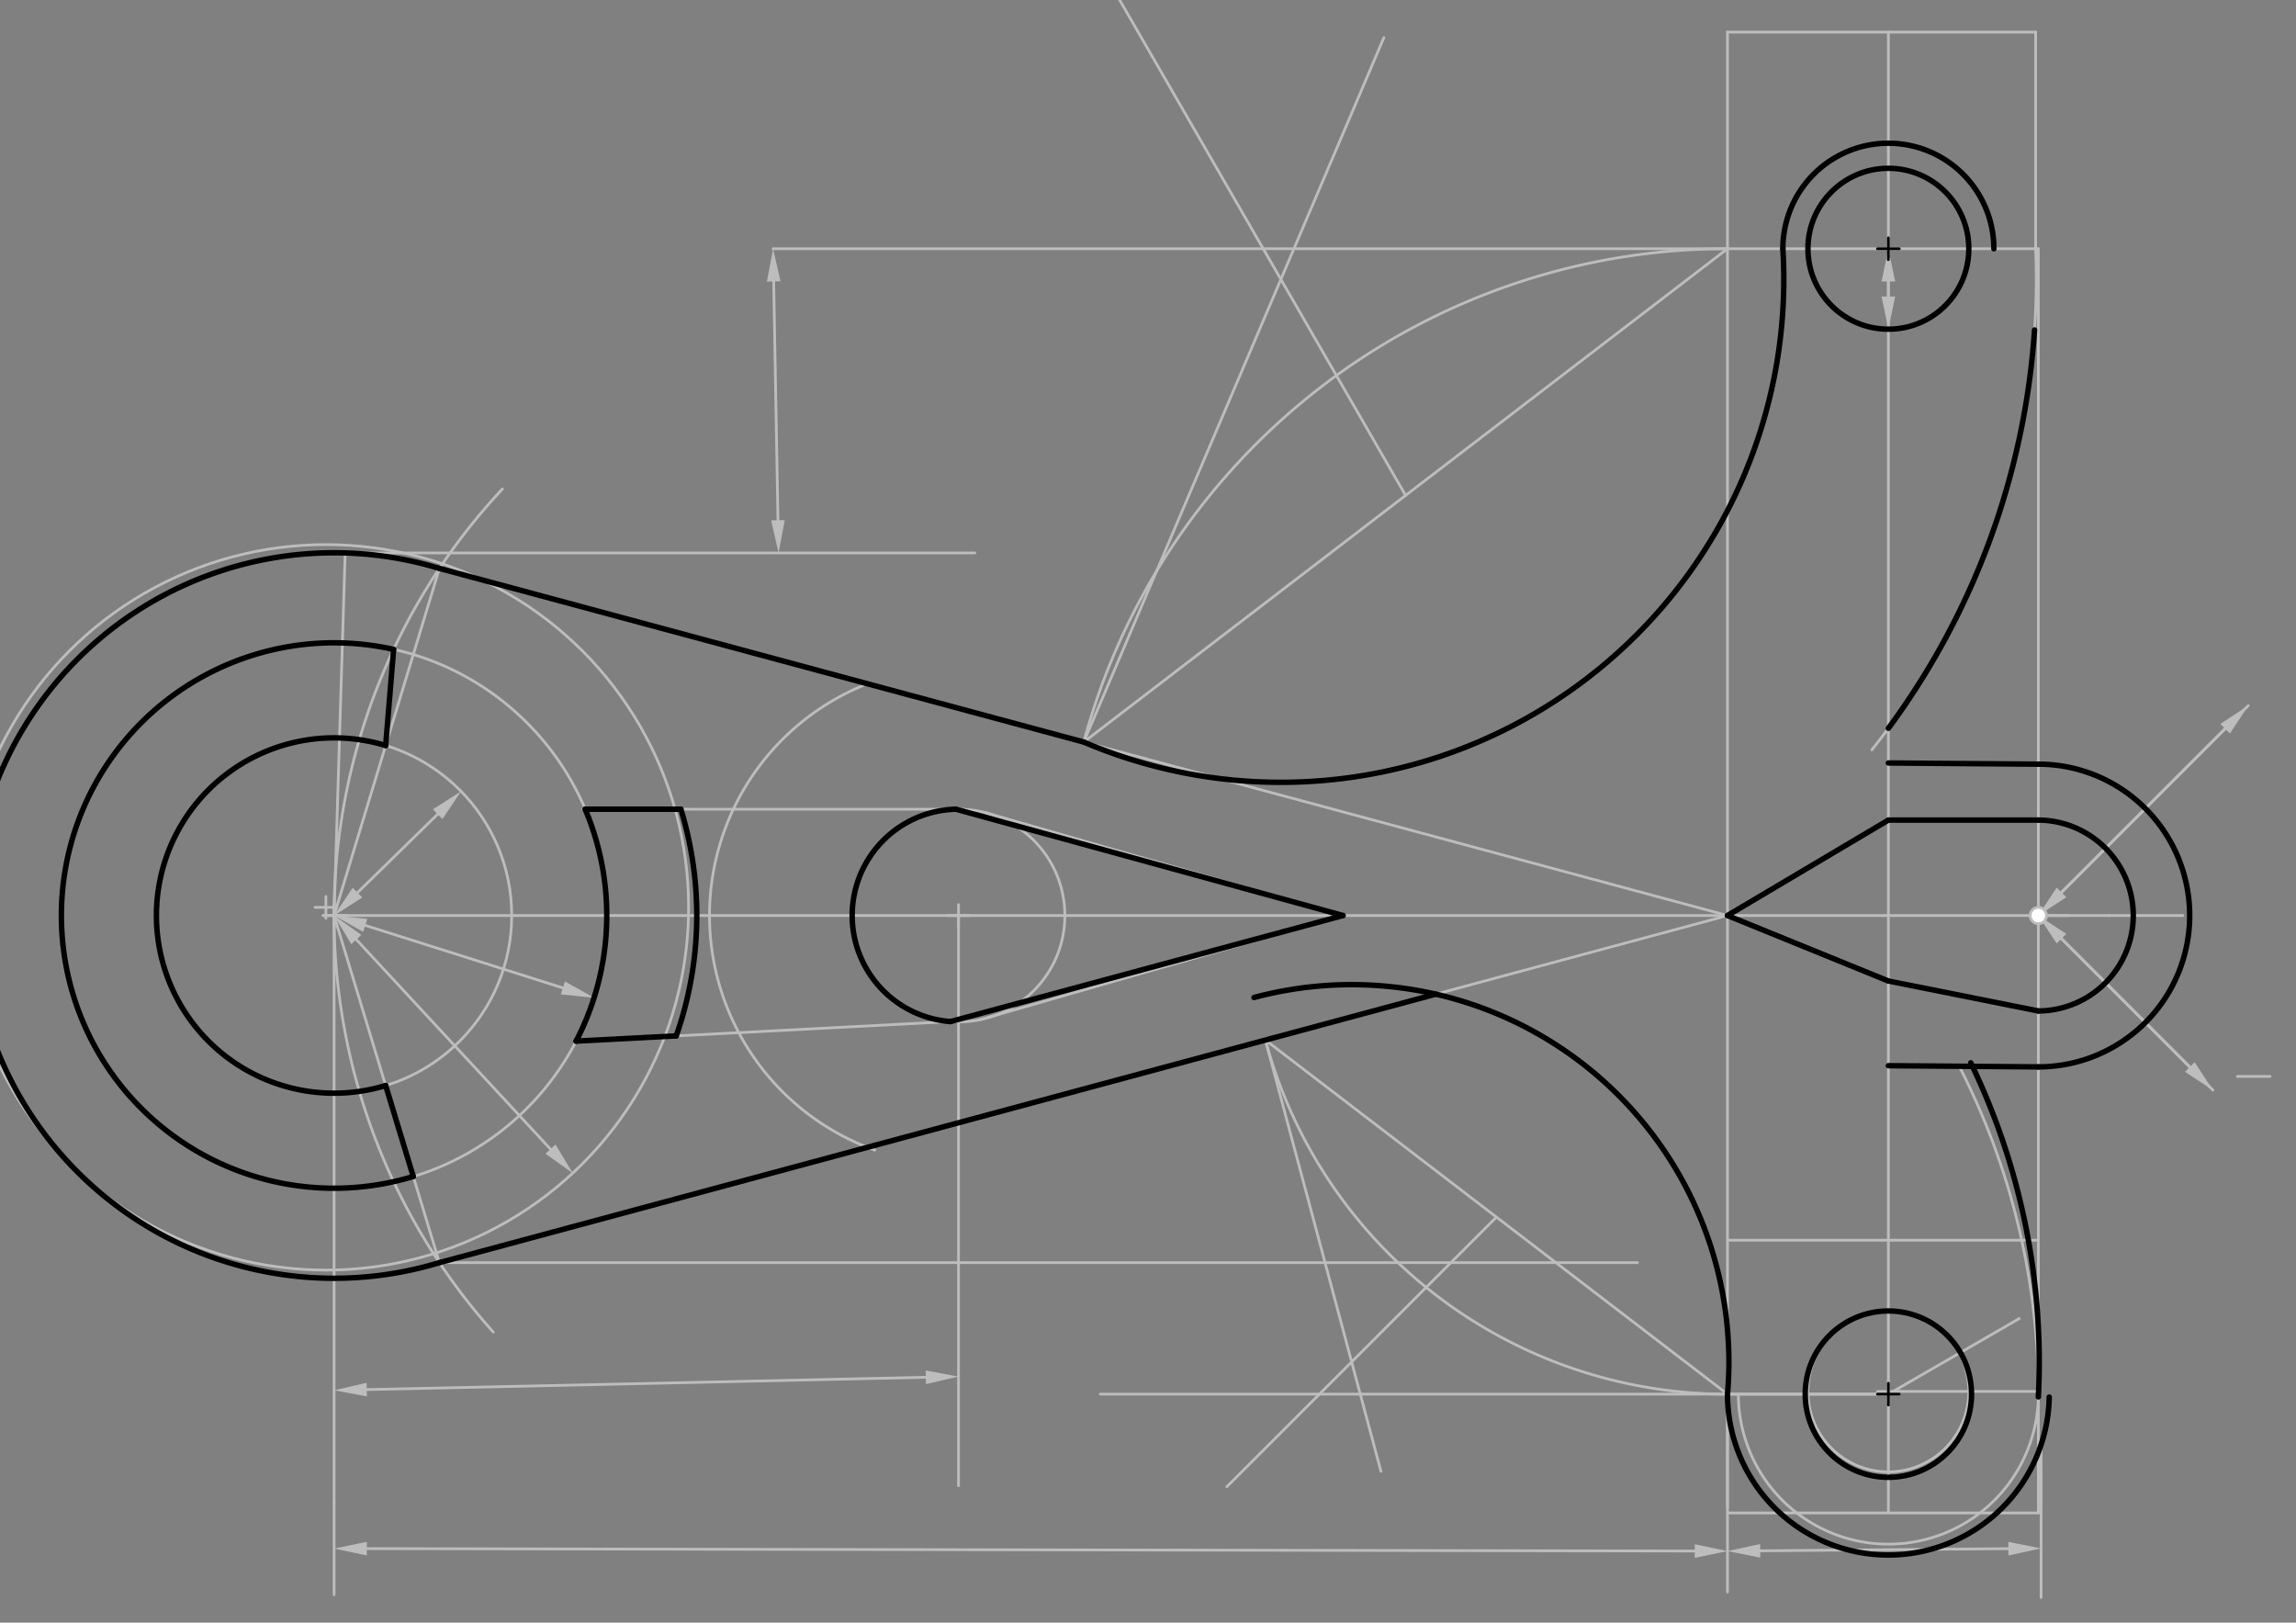 <svg xmlns="http://www.w3.org/2000/svg" class="svg--816" height="100%" preserveAspectRatio="xMidYMid meet" viewBox="0 0 842 595" width="100%"><rect x="0" y="0" width="842" height="595" fill="#808080" stroke="none"/><defs><marker id="marker-arrow" markerHeight="16" markerUnits="userSpaceOnUse" markerWidth="24" orient="auto-start-reverse" refX="24" refY="4" viewBox="0 0 24 8"><path d="M 0 0 L 24 4 L 0 8 z" stroke="inherit"></path></marker></defs><g class="aux-layer--949"><g class="element--733"><line stroke="#BDBDBD" stroke-dasharray="none" stroke-linecap="round" stroke-width="1" x1="122.513" x2="351.513" y1="335.708" y2="335.708"></line></g><g class="element--733"><g class="center--a87"><line x1="347.513" y1="335.708" x2="355.513" y2="335.708" stroke="#BDBDBD" stroke-width="1" stroke-linecap="round"></line><line x1="351.513" y1="331.708" x2="351.513" y2="339.708" stroke="#BDBDBD" stroke-width="1" stroke-linecap="round"></line><circle class="hit--87b" cx="351.513" cy="335.708" r="4" stroke="none" fill="transparent"></circle></g><circle cx="351.513" cy="335.708" fill="none" r="39" stroke="#BDBDBD" stroke-dasharray="none" stroke-width="1"></circle></g><g class="element--733"><g class="center--a87"><line x1="118.513" y1="335.708" x2="126.513" y2="335.708" stroke="#BDBDBD" stroke-width="1" stroke-linecap="round"></line><line x1="122.513" y1="331.708" x2="122.513" y2="339.708" stroke="#BDBDBD" stroke-width="1" stroke-linecap="round"></line><circle class="hit--87b" cx="122.513" cy="335.708" r="4" stroke="none" fill="transparent"></circle></g><circle cx="122.513" cy="335.708" fill="none" r="100" stroke="#BDBDBD" stroke-dasharray="none" stroke-width="1"></circle></g><g class="element--733"><g class="center--a87"><line x1="115.513" y1="332.708" x2="123.513" y2="332.708" stroke="#BDBDBD" stroke-width="1" stroke-linecap="round"></line><line x1="119.513" y1="328.708" x2="119.513" y2="336.708" stroke="#BDBDBD" stroke-width="1" stroke-linecap="round"></line><circle class="hit--87b" cx="119.513" cy="332.708" r="4" stroke="none" fill="transparent"></circle></g><circle cx="119.513" cy="332.708" fill="none" r="133.013" stroke="#BDBDBD" stroke-dasharray="none" stroke-width="1"></circle></g><g class="element--733"><g class="center--a87"><line x1="118.513" y1="335.708" x2="126.513" y2="335.708" stroke="#BDBDBD" stroke-width="1" stroke-linecap="round"></line><line x1="122.513" y1="331.708" x2="122.513" y2="339.708" stroke="#BDBDBD" stroke-width="1" stroke-linecap="round"></line><circle class="hit--87b" cx="122.513" cy="335.708" r="4" stroke="none" fill="transparent"></circle></g><circle cx="122.513" cy="335.708" fill="none" r="65.146" stroke="#BDBDBD" stroke-dasharray="none" stroke-width="1"></circle></g><g class="element--733"><line stroke="#BDBDBD" stroke-dasharray="none" stroke-linecap="round" stroke-width="1" x1="351.513" x2="633.513" y1="335.708" y2="335.708"></line></g><g class="element--733"><path d="M 122.513 335.708 A 229 229 0 0 1 184.256 179.292" fill="none" stroke="#BDBDBD" stroke-dasharray="none" stroke-linecap="round" stroke-width="1"></path></g><g class="element--733"><path d="M 122.513 335.708 A 229 229 0 0 0 180.911 488.469" fill="none" stroke="#BDBDBD" stroke-dasharray="none" stroke-linecap="round" stroke-width="1"></path></g><g class="element--733"><line stroke="#BDBDBD" stroke-dasharray="none" stroke-linecap="round" stroke-width="1" x1="161.143" x2="633.513" y1="208.428" y2="335.708"></line></g><g class="element--733"><line stroke="#BDBDBD" stroke-dasharray="none" stroke-linecap="round" stroke-width="1" x1="161.143" x2="633.513" y1="462.988" y2="335.708"></line></g><g class="element--733"><path d="M 318.664 250.504 A 91.317 91.317 0 0 0 320.825 421.714" fill="none" stroke="#BDBDBD" stroke-dasharray="none" stroke-linecap="round" stroke-width="1"></path></g><g class="element--733"><line stroke="#BDBDBD" stroke-dasharray="none" stroke-linecap="round" stroke-width="1" x1="361.318" x2="492.513" y1="297.961" y2="335.708"></line></g><g class="element--733"><line stroke="#BDBDBD" stroke-dasharray="none" stroke-linecap="round" stroke-width="1" x1="492.513" x2="359.693" y1="335.708" y2="373.837"></line></g><g class="element--733"><line stroke="#BDBDBD" stroke-dasharray="none" stroke-linecap="round" stroke-width="1" x1="633.513" x2="633.513" y1="335.708" y2="91.209"></line></g><g class="element--733"><line stroke="#BDBDBD" stroke-dasharray="none" stroke-linecap="round" stroke-width="1" x1="633.513" x2="633.513" y1="335.708" y2="511.209"></line></g><g class="element--733"><line stroke="#BDBDBD" stroke-dasharray="none" stroke-linecap="round" stroke-width="1" x1="633.513" x2="692.513" y1="91.209" y2="91.209"></line></g><g class="element--733"><line stroke="#BDBDBD" stroke-dasharray="none" stroke-linecap="round" stroke-width="1" x1="633.513" x2="696.513" y1="511.209" y2="511.209"></line></g><g class="element--733"><line stroke="#BDBDBD" stroke-dasharray="none" stroke-linecap="round" stroke-width="1" x1="692.513" x2="747.513" y1="91.209" y2="91.209"></line></g><g class="element--733"><line stroke="#BDBDBD" stroke-dasharray="none" stroke-linecap="round" stroke-width="1" x1="747.513" x2="747.513" y1="91.209" y2="510.209"></line></g><g class="element--733"><line stroke="#BDBDBD" stroke-dasharray="none" stroke-linecap="round" stroke-width="1" x1="747.513" x2="696.513" y1="510.209" y2="510.209"></line></g><g class="element--733"><line stroke="#BDBDBD" stroke-dasharray="none" stroke-linecap="round" stroke-width="1" x1="692.513" x2="692.513" y1="91.209" y2="510.209"></line></g><g class="element--733"><line stroke="#BDBDBD" stroke-dasharray="none" stroke-linecap="round" stroke-width="1" x1="633.513" x2="758.513" y1="335.708" y2="335.708"></line></g><g class="element--733"><line stroke="#BDBDBD" stroke-dasharray="none" stroke-linecap="round" stroke-width="1" x1="747.513" x2="773.513" y1="335.708" y2="335.708"></line></g><g class="element--733"><path d="M 747.513 300.709 A 34.999 34.999 0 0 1 747.513 370.706" fill="none" stroke="#BDBDBD" stroke-dasharray="none" stroke-linecap="round" stroke-width="1"></path></g><g class="element--733"><line stroke="#BDBDBD" stroke-dasharray="none" stroke-linecap="round" stroke-width="1" x1="773.513" x2="800.513" y1="335.708" y2="335.708"></line></g><g class="element--733"><path d="M 747.513 391.209 A 55.501 55.501 0 0 0 747.513 280.206" fill="none" stroke="#BDBDBD" stroke-dasharray="none" stroke-linecap="round" stroke-width="1"></path></g><g class="element--733"><line stroke="#BDBDBD" stroke-dasharray="none" stroke-linecap="round" stroke-width="1" x1="820.513" x2="832.513" y1="394.708" y2="394.708"></line></g><g class="element--733"><line stroke="#BDBDBD" stroke-dasharray="none" stroke-linecap="round" stroke-width="1" x1="633.513" x2="692.513" y1="335.708" y2="300.709"></line></g><g class="element--733"><line stroke="#BDBDBD" stroke-dasharray="none" stroke-linecap="round" stroke-width="1" x1="633.513" x2="692.268" y1="335.708" y2="359.673"></line></g><g class="element--733"><line stroke="#BDBDBD" stroke-dasharray="none" stroke-linecap="round" stroke-width="1" x1="692.513" x2="747.513" y1="300.709" y2="300.709"></line></g><g class="element--733"><line stroke="#BDBDBD" stroke-dasharray="none" stroke-linecap="round" stroke-width="1" x1="692.268" x2="747.513" y1="359.673" y2="370.706"></line></g><g class="element--733"><g class="center--a87"><line x1="688.513" y1="91.209" x2="696.513" y2="91.209" stroke="#BDBDBD" stroke-width="1" stroke-linecap="round"></line><line x1="692.513" y1="87.209" x2="692.513" y2="95.209" stroke="#BDBDBD" stroke-width="1" stroke-linecap="round"></line><circle class="hit--87b" cx="692.513" cy="91.209" r="4" stroke="none" fill="transparent"></circle></g><circle cx="692.513" cy="91.209" fill="none" r="29.5" stroke="#BDBDBD" stroke-dasharray="none" stroke-width="1"></circle></g><g class="element--733"><line stroke="#BDBDBD" stroke-dasharray="none" stroke-linecap="round" stroke-width="1" x1="633.513" x2="633.513" y1="91.209" y2="11.772"></line></g><g class="element--733"><line stroke="#BDBDBD" stroke-dasharray="none" stroke-linecap="round" stroke-width="1" x1="633.513" x2="746.513" y1="11.772" y2="11.772"></line></g><g class="element--733"><line stroke="#BDBDBD" stroke-dasharray="none" stroke-linecap="round" stroke-width="1" x1="746.513" x2="746.513" y1="11.772" y2="91.209"></line></g><g class="element--733"><path d="M 633.513 91.209 A 244.499 244.499 0 0 0 397.434 272.097" fill="none" stroke="#BDBDBD" stroke-dasharray="none" stroke-linecap="round" stroke-width="1"></path></g><g class="element--733"><line stroke="#BDBDBD" stroke-dasharray="none" stroke-linecap="round" stroke-width="1" x1="633.513" x2="397.434" y1="91.209" y2="272.097"></line></g><g class="element--733"><line stroke="#BDBDBD" stroke-dasharray="none" stroke-linecap="round" stroke-width="1" x1="692.513" x2="692.513" y1="91.209" y2="11.772"></line></g><g class="element--733"><line stroke="#BDBDBD" stroke-dasharray="none" stroke-linecap="round" stroke-width="1" x1="633.513" x2="283.513" y1="91.209" y2="91.209"></line></g><g class="element--733"><line stroke="#BDBDBD" stroke-dasharray="none" stroke-linecap="round" stroke-width="1" x1="397.434" x2="507.513" y1="272.097" y2="13.772"></line></g><g class="element--733"><line stroke="#BDBDBD" stroke-dasharray="none" stroke-linecap="round" stroke-width="1" x1="515.474" x2="408.977" y1="181.653" y2="-2.805"></line></g><g class="element--733"><line stroke="#BDBDBD" stroke-dasharray="none" stroke-linecap="round" stroke-width="1" x1="747.513" x2="692.513" y1="280.206" y2="279.772"></line></g><g class="element--733"><line stroke="#BDBDBD" stroke-dasharray="none" stroke-linecap="round" stroke-width="1" x1="747.513" x2="692.513" y1="391.209" y2="390.772"></line></g><g class="element--733"><line stroke="#BDBDBD" stroke-dasharray="none" stroke-linecap="round" stroke-width="1" x1="633.513" x2="633.513" y1="511.209" y2="552.762"></line></g><g class="element--733"><line stroke="#BDBDBD" stroke-dasharray="none" stroke-linecap="round" stroke-width="1" x1="747.513" x2="747.513" y1="510.209" y2="554.762"></line></g><g class="element--733"><line stroke="#BDBDBD" stroke-dasharray="none" stroke-linecap="round" stroke-width="1" x1="747.513" x2="633.513" y1="554.762" y2="554.762"></line></g><g class="element--733"><line stroke="#BDBDBD" stroke-dasharray="none" stroke-linecap="round" stroke-width="1" x1="692.513" x2="747.513" y1="454.762" y2="454.762"></line></g><g class="element--733"><line stroke="#BDBDBD" stroke-dasharray="none" stroke-linecap="round" stroke-width="1" x1="692.513" x2="633.513" y1="454.762" y2="454.762"></line></g><g class="element--733"><g class="center--a87"><line x1="688.513" y1="510.209" x2="696.513" y2="510.209" stroke="#BDBDBD" stroke-width="1" stroke-linecap="round"></line><line x1="692.513" y1="506.209" x2="692.513" y2="514.209" stroke="#BDBDBD" stroke-width="1" stroke-linecap="round"></line><circle class="hit--87b" cx="692.513" cy="510.209" r="4" stroke="none" fill="transparent"></circle></g><circle cx="692.513" cy="510.209" fill="none" r="29.5" stroke="#BDBDBD" stroke-dasharray="none" stroke-width="1"></circle></g><g class="element--733"><line stroke="#BDBDBD" stroke-dasharray="none" stroke-linecap="round" stroke-width="1" x1="692.513" x2="692.513" y1="510.209" y2="554.762"></line></g><g class="element--733"><line stroke="#BDBDBD" stroke-dasharray="none" stroke-linecap="round" stroke-width="1" x1="692.513" x2="403.513" y1="511.209" y2="511.209"></line></g><g class="element--733"><path d="M 633.513 511.209 A 175.501 175.501 0 0 1 464.055 381.368" fill="none" stroke="#BDBDBD" stroke-dasharray="none" stroke-linecap="round" stroke-width="1"></path></g><g class="element--733"><line stroke="#BDBDBD" stroke-dasharray="none" stroke-linecap="round" stroke-width="1" x1="633.513" x2="464.055" y1="511.209" y2="381.368"></line></g><g class="element--733"><line stroke="#BDBDBD" stroke-dasharray="none" stroke-linecap="round" stroke-width="1" x1="464.055" x2="506.431" y1="381.368" y2="539.516"></line></g><g class="element--733"><line stroke="#BDBDBD" stroke-dasharray="none" stroke-linecap="round" stroke-width="1" x1="548.784" x2="449.912" y1="446.289" y2="545.161"></line></g><g class="element--733"><path d="M 747.513 510.209 A 263.651 263.651 0 0 0 718.821 391.598" fill="none" stroke="#BDBDBD" stroke-dasharray="none" stroke-linecap="round" stroke-width="1"></path></g><g class="element--733"><path d="M 746.513 91.209 A 277.006 277.006 0 0 1 686.457 274.951" fill="none" stroke="#BDBDBD" stroke-dasharray="none" stroke-linecap="round" stroke-width="1"></path></g><g class="element--733"><path d="M 747.513 510.209 A 55.009 55.009 0 1 1 637.504 511.209" fill="none" stroke="#BDBDBD" stroke-dasharray="none" stroke-linecap="round" stroke-width="1"></path></g><g class="element--733"><path d="M 397.434 272.097 A 184.429 184.429 0 0 0 653.732 89.824" fill="none" stroke="#BDBDBD" stroke-dasharray="none" stroke-linecap="round" stroke-width="1"></path></g><g class="element--733"><path d="M 633.513 511.209 A 138.339 138.339 0 0 0 459.875 365.768" fill="none" stroke="#BDBDBD" stroke-dasharray="none" stroke-linecap="round" stroke-width="1"></path></g><g class="element--733"><line stroke="#BDBDBD" stroke-dasharray="none" stroke-linecap="round" stroke-width="1" x1="122.513" x2="161.143" y1="335.708" y2="208.428"></line></g><g class="element--733"><line stroke="#BDBDBD" stroke-dasharray="none" stroke-linecap="round" stroke-width="1" x1="122.513" x2="161.143" y1="335.708" y2="462.988"></line></g><g class="element--733"><line stroke="#BDBDBD" stroke-dasharray="none" stroke-linecap="round" stroke-width="1" x1="348.536" x2="211.334" y1="374.594" y2="381.762"></line></g><g class="element--733"><line stroke="#BDBDBD" stroke-dasharray="none" stroke-linecap="round" stroke-width="1" x1="350.509" x2="213.769" y1="296.721" y2="296.721"></line></g><g class="element--733"><line stroke="#BDBDBD" stroke-dasharray="none" stroke-linecap="round" stroke-width="1" x1="122.513" x2="126.578" y1="335.708" y2="202.757"></line></g><g class="element--733"><line stroke="#BDBDBD" stroke-dasharray="none" stroke-linecap="round" stroke-width="1" x1="122.513" x2="122.513" y1="335.708" y2="468.721"></line></g><g class="element--733"><line stroke="#BDBDBD" stroke-dasharray="none" stroke-linecap="round" stroke-width="1" x1="126.578" x2="357.513" y1="202.757" y2="202.757"></line></g><g class="element--733"><line stroke="#BDBDBD" stroke-dasharray="none" stroke-linecap="round" stroke-width="1" x1="122.513" x2="122.513" y1="468.721" y2="550.888"></line></g><g class="element--733"><line stroke="#BDBDBD" stroke-dasharray="none" stroke-linecap="round" stroke-width="1" x1="633.513" x2="633.513" y1="511.209" y2="583.762"></line></g><g class="element--733"><line stroke="#BDBDBD" stroke-dasharray="none" stroke-linecap="round" stroke-width="1" x1="748.519" x2="748.519" y1="529.764" y2="585.762"></line></g><g class="element--733"><line stroke="#BDBDBD" stroke-dasharray="none" stroke-linecap="round" stroke-width="1" x1="161.143" x2="600.513" y1="462.988" y2="462.988"></line></g><g class="element--733"><line stroke="#BDBDBD" stroke-dasharray="none" stroke-linecap="round" stroke-width="1" x1="747.513" x2="824.486" y1="335.708" y2="258.735"></line></g><g class="element--733"><line stroke="#BDBDBD" stroke-dasharray="none" stroke-linecap="round" stroke-width="1" x1="747.513" x2="811.54" y1="335.708" y2="399.735"></line></g><g class="element--733"><line stroke="#BDBDBD" stroke-dasharray="none" stroke-linecap="round" stroke-width="1" x1="692.513" x2="740.514" y1="511.209" y2="483.496"></line></g><g class="element--733"><line stroke="#BDBDBD" stroke-dasharray="none" stroke-linecap="round" stroke-width="1" x1="351.513" x2="351.513" y1="335.708" y2="504.762"></line></g><g class="element--733"><line stroke="#BDBDBD" stroke-dasharray="none" stroke-linecap="round" stroke-width="1" x1="122.513" x2="122.513" y1="550.888" y2="584.762"></line></g><g class="element--733"><line stroke="#BDBDBD" stroke-dasharray="none" stroke-linecap="round" stroke-width="1" x1="134.513" x2="621.513" y1="567.847" y2="568.74"></line><path d="M122.513,567.825 l12,2.5 l0,-5 z" fill="#BDBDBD" stroke="#BDBDBD" stroke-width="0" transform="rotate(0.105, 122.513, 567.825)"></path><path d="M633.513,568.762 l12,2.5 l0,-5 z" fill="#BDBDBD" stroke="#BDBDBD" stroke-width="0" transform="rotate(180.105, 633.513, 568.762)"></path></g><g class="element--733"><line stroke="#BDBDBD" stroke-dasharray="none" stroke-linecap="round" stroke-width="1" x1="645.513" x2="736.52" y1="568.658" y2="567.866"></line><path d="M633.513,568.762 l12,2.5 l0,-5 z" fill="#BDBDBD" stroke="#BDBDBD" stroke-width="0" transform="rotate(359.502, 633.513, 568.762)"></path><path d="M748.519,567.762 l12,2.5 l0,-5 z" fill="#BDBDBD" stroke="#BDBDBD" stroke-width="0" transform="rotate(179.502, 748.519, 567.762)"></path></g><g class="element--733"><line stroke="#BDBDBD" stroke-dasharray="none" stroke-linecap="round" stroke-width="1" x1="351.513" x2="351.513" y1="504.762" y2="544.762"></line></g><g class="element--733"><line stroke="#BDBDBD" stroke-dasharray="none" stroke-linecap="round" stroke-width="1" x1="134.51" x2="339.516" y1="509.54" y2="505.026"></line><path d="M122.513,509.805 l12,2.5 l0,-5 z" fill="#BDBDBD" stroke="#BDBDBD" stroke-width="0" transform="rotate(358.739, 122.513, 509.805)"></path><path d="M351.513,504.762 l12,2.5 l0,-5 z" fill="#BDBDBD" stroke="#BDBDBD" stroke-width="0" transform="rotate(178.739, 351.513, 504.762)"></path></g><g class="element--733"><line stroke="#BDBDBD" stroke-dasharray="none" stroke-linecap="round" stroke-width="1" x1="131.092" x2="160.508" y1="327.317" y2="298.548"></line><path d="M122.513,335.708 l12,2.5 l0,-5 z" fill="#BDBDBD" stroke="#BDBDBD" stroke-width="0" transform="rotate(315.636, 122.513, 335.708)"></path><path d="M169.087,290.157 l12,2.5 l0,-5 z" fill="#BDBDBD" stroke="#BDBDBD" stroke-width="0" transform="rotate(135.636, 169.087, 290.157)"></path></g><g class="element--733"><line stroke="#BDBDBD" stroke-dasharray="none" stroke-linecap="round" stroke-width="1" x1="130.669" x2="201.877" y1="344.51" y2="421.366"></line><path d="M122.513,335.708 l12,2.5 l0,-5 z" fill="#BDBDBD" stroke="#BDBDBD" stroke-width="0" transform="rotate(47.184, 122.513, 335.708)"></path><path d="M210.033,430.169 l12,2.5 l0,-5 z" fill="#BDBDBD" stroke="#BDBDBD" stroke-width="0" transform="rotate(227.184, 210.033, 430.169)"></path></g><g class="element--733"><line stroke="#BDBDBD" stroke-dasharray="none" stroke-linecap="round" stroke-width="1" x1="133.954" x2="206.415" y1="339.327" y2="362.251"></line><path d="M122.513,335.708 l12,2.5 l0,-5 z" fill="#BDBDBD" stroke="#BDBDBD" stroke-width="0" transform="rotate(17.555, 122.513, 335.708)"></path><path d="M217.856,365.87 l12,2.5 l0,-5 z" fill="#BDBDBD" stroke="#BDBDBD" stroke-width="0" transform="rotate(197.555, 217.856, 365.87)"></path></g><g class="element--733"><line stroke="#BDBDBD" stroke-dasharray="none" stroke-linecap="round" stroke-width="1" x1="285.298" x2="283.728" y1="190.759" y2="103.207"></line><path d="M285.513,202.757 l12,2.5 l0,-5 z" fill="#BDBDBD" stroke="#BDBDBD" stroke-width="0" transform="rotate(268.973, 285.513, 202.757)"></path><path d="M283.513,91.209 l12,2.5 l0,-5 z" fill="#BDBDBD" stroke="#BDBDBD" stroke-width="0" transform="rotate(88.973, 283.513, 91.209)"></path></g><g class="element--733"><line stroke="#BDBDBD" stroke-dasharray="none" stroke-linecap="round" stroke-width="1" x1="755.998" x2="816.001" y1="327.223" y2="267.22"></line><path d="M747.513,335.708 l12,2.5 l0,-5 z" fill="#BDBDBD" stroke="#BDBDBD" stroke-width="0" transform="rotate(315, 747.513, 335.708)"></path><path d="M824.486,258.735 l12,2.5 l0,-5 z" fill="#BDBDBD" stroke="#BDBDBD" stroke-width="0" transform="rotate(135, 824.486, 258.735)"></path></g><g class="element--733"><line stroke="#BDBDBD" stroke-dasharray="none" stroke-linecap="round" stroke-width="1" x1="755.998" x2="803.055" y1="344.193" y2="391.25"></line><path d="M747.513,335.708 l12,2.5 l0,-5 z" fill="#BDBDBD" stroke="#BDBDBD" stroke-width="0" transform="rotate(45, 747.513, 335.708)"></path><path d="M811.54,399.735 l12,2.5 l0,-5 z" fill="#BDBDBD" stroke="#BDBDBD" stroke-width="0" transform="rotate(225, 811.54, 399.735)"></path></g><g class="element--733"><line stroke="#BDBDBD" stroke-dasharray="none" stroke-linecap="round" stroke-width="1" x1="692.513" x2="692.513" y1="103.209" y2="108.709"></line><path d="M692.513,91.209 l12,2.5 l0,-5 z" fill="#BDBDBD" stroke="#BDBDBD" stroke-width="0" transform="rotate(90, 692.513, 91.209)"></path><path d="M692.513,120.709 l12,2.5 l0,-5 z" fill="#BDBDBD" stroke="#BDBDBD" stroke-width="0" transform="rotate(270, 692.513, 120.709)"></path></g><g class="element--733"><circle cx="747.513" cy="335.708" r="3" stroke="#BDBDBD" stroke-width="1" fill="#ffffff"></circle>}</g></g><g class="main-layer--75a"><g class="element--733"><path d="M 653.822 91.209 A 184.429 184.429 0 0 1 397.434 272.097" fill="none" stroke="#000000" stroke-dasharray="none" stroke-linecap="round" stroke-width="2"></path></g><g class="element--733"><path d="M 633.513 511.209 A 138.339 138.339 0 0 0 459.875 365.768" fill="none" stroke="#000000" stroke-dasharray="none" stroke-linecap="round" stroke-width="2"></path></g><g class="element--733"><path d="M 633.513 511.209 A 59 59 0 0 0 751.503 512.282" fill="none" stroke="#000000" stroke-dasharray="none" stroke-linecap="round" stroke-width="2"></path></g><g class="element--733"><path d="M 653.822 91.209 A 38.691 38.691 0 0 1 731.204 91.209" fill="none" stroke="#000000" stroke-dasharray="none" stroke-linecap="round" stroke-width="2"></path></g><g class="element--733"><path d="M 747.513 512.209 A 252.159 252.159 0 0 0 722.733 389.708" fill="none" stroke="#000000" stroke-dasharray="none" stroke-linecap="round" stroke-width="2"></path></g><g class="element--733"><path d="M 746.117 120.996 A 277.006 277.006 0 0 1 692.513 267.056" fill="none" stroke="#000000" stroke-dasharray="none" stroke-linecap="round" stroke-width="2"></path></g><g class="element--733"><path d="M 348.536 374.594 A 39 39 0 0 1 350.509 296.721" fill="none" stroke="#000000" stroke-dasharray="none" stroke-linecap="round" stroke-width="2"></path></g><g class="element--733"><path d="M 747.513 280.206 A 55.501 55.501 0 0 1 747.513 391.209" fill="none" stroke="#000000" stroke-dasharray="none" stroke-linecap="round" stroke-width="2"></path></g><g class="element--733"><path d="M 161.143 208.428 A 133.013 133.013 0 1 0 161.143 462.988" fill="none" stroke="#000000" stroke-dasharray="none" stroke-linecap="round" stroke-width="2"></path></g><g class="element--733"><path d="M 144.347 238.121 A 100 100 0 1 0 151.555 431.398" fill="none" stroke="#000000" stroke-dasharray="none" stroke-linecap="round" stroke-width="2"></path></g><g class="element--733"><line stroke="#000000" stroke-dasharray="none" stroke-linecap="round" stroke-width="2" x1="151.555" x2="141.433" y1="431.398" y2="398.046"></line></g><g class="element--733"><line stroke="#000000" stroke-dasharray="none" stroke-linecap="round" stroke-width="2" x1="144.347" x2="141.433" y1="238.121" y2="273.37"></line></g><g class="element--733"><path d="M 141.433 273.37 A 65.146 65.146 0 1 0 141.433 398.046" fill="none" stroke="#000000" stroke-dasharray="none" stroke-linecap="round" stroke-width="2"></path></g><g class="element--733"><line stroke="#000000" stroke-dasharray="none" stroke-linecap="round" stroke-width="2" x1="161.143" x2="397.434" y1="208.428" y2="272.097"></line></g><g class="element--733"><line stroke="#000000" stroke-dasharray="none" stroke-linecap="round" stroke-width="2" x1="161.143" x2="526.523" y1="462.988" y2="364.536"></line></g><g class="element--733"><line stroke="#000000" stroke-dasharray="none" stroke-linecap="round" stroke-width="2" x1="350.509" x2="492.513" y1="296.721" y2="335.708"></line></g><g class="element--733"><line stroke="#000000" stroke-dasharray="none" stroke-linecap="round" stroke-width="2" x1="348.536" x2="492.513" y1="374.594" y2="335.708"></line></g><g class="element--733"><line stroke="#000000" stroke-dasharray="none" stroke-linecap="round" stroke-width="2" x1="692.513" x2="747.513" y1="279.772" y2="280.206"></line></g><g class="element--733"><line stroke="#000000" stroke-dasharray="none" stroke-linecap="round" stroke-width="2" x1="692.513" x2="747.513" y1="390.772" y2="391.209"></line></g><g class="element--733"><line stroke="#000000" stroke-dasharray="none" stroke-linecap="round" stroke-width="2" x1="692.513" x2="633.513" y1="300.709" y2="335.708"></line></g><g class="element--733"><line stroke="#000000" stroke-dasharray="none" stroke-linecap="round" stroke-width="2" x1="633.513" x2="692.513" y1="335.708" y2="359.721"></line></g><g class="element--733"><line stroke="#000000" stroke-dasharray="none" stroke-linecap="round" stroke-width="2" x1="692.513" x2="747.513" y1="359.721" y2="370.706"></line></g><g class="element--733"><line stroke="#000000" stroke-dasharray="none" stroke-linecap="round" stroke-width="2" x1="692.513" x2="747.513" y1="300.709" y2="300.709"></line></g><g class="element--733"><path d="M 747.513 300.709 A 34.999 34.999 0 0 1 747.513 370.706" fill="none" stroke="#000000" stroke-dasharray="none" stroke-linecap="round" stroke-width="2"></path></g><g class="element--733"><path d="M 214.6 296.721 A 100 100 0 0 1 211.275 381.765" fill="none" stroke="#000000" stroke-dasharray="none" stroke-linecap="round" stroke-width="2"></path></g><g class="element--733"><path d="M 249.684 296.721 A 133.013 133.013 0 0 1 247.989 379.847" fill="none" stroke="#000000" stroke-dasharray="none" stroke-linecap="round" stroke-width="2"></path></g><g class="element--733"><g class="center--a87"><line x1="688.513" y1="511.209" x2="696.513" y2="511.209" stroke="#000000" stroke-width="1" stroke-linecap="round"></line><line x1="692.513" y1="507.209" x2="692.513" y2="515.209" stroke="#000000" stroke-width="1" stroke-linecap="round"></line><circle class="hit--87b" cx="692.513" cy="511.209" r="4" stroke="none" fill="transparent"></circle></g><circle cx="692.513" cy="511.209" fill="none" r="30.5" stroke="#000000" stroke-dasharray="none" stroke-width="2"></circle></g><g class="element--733"><g class="center--a87"><line x1="688.513" y1="91.209" x2="696.513" y2="91.209" stroke="#000000" stroke-width="1" stroke-linecap="round"></line><line x1="692.513" y1="87.209" x2="692.513" y2="95.209" stroke="#000000" stroke-width="1" stroke-linecap="round"></line><circle class="hit--87b" cx="692.513" cy="91.209" r="4" stroke="none" fill="transparent"></circle></g><circle cx="692.513" cy="91.209" fill="none" r="29.5" stroke="#000000" stroke-dasharray="none" stroke-width="2"></circle></g><g class="element--733"><line stroke="#000000" stroke-dasharray="none" stroke-linecap="round" stroke-width="2" x1="214.6" x2="249.684" y1="296.721" y2="296.721"></line></g><g class="element--733"><line stroke="#000000" stroke-dasharray="none" stroke-linecap="round" stroke-width="2" x1="211.275" x2="247.989" y1="381.765" y2="379.847"></line></g></g><g class="snaps-layer--ac6"></g><g class="temp-layer--52d"></g></svg>
